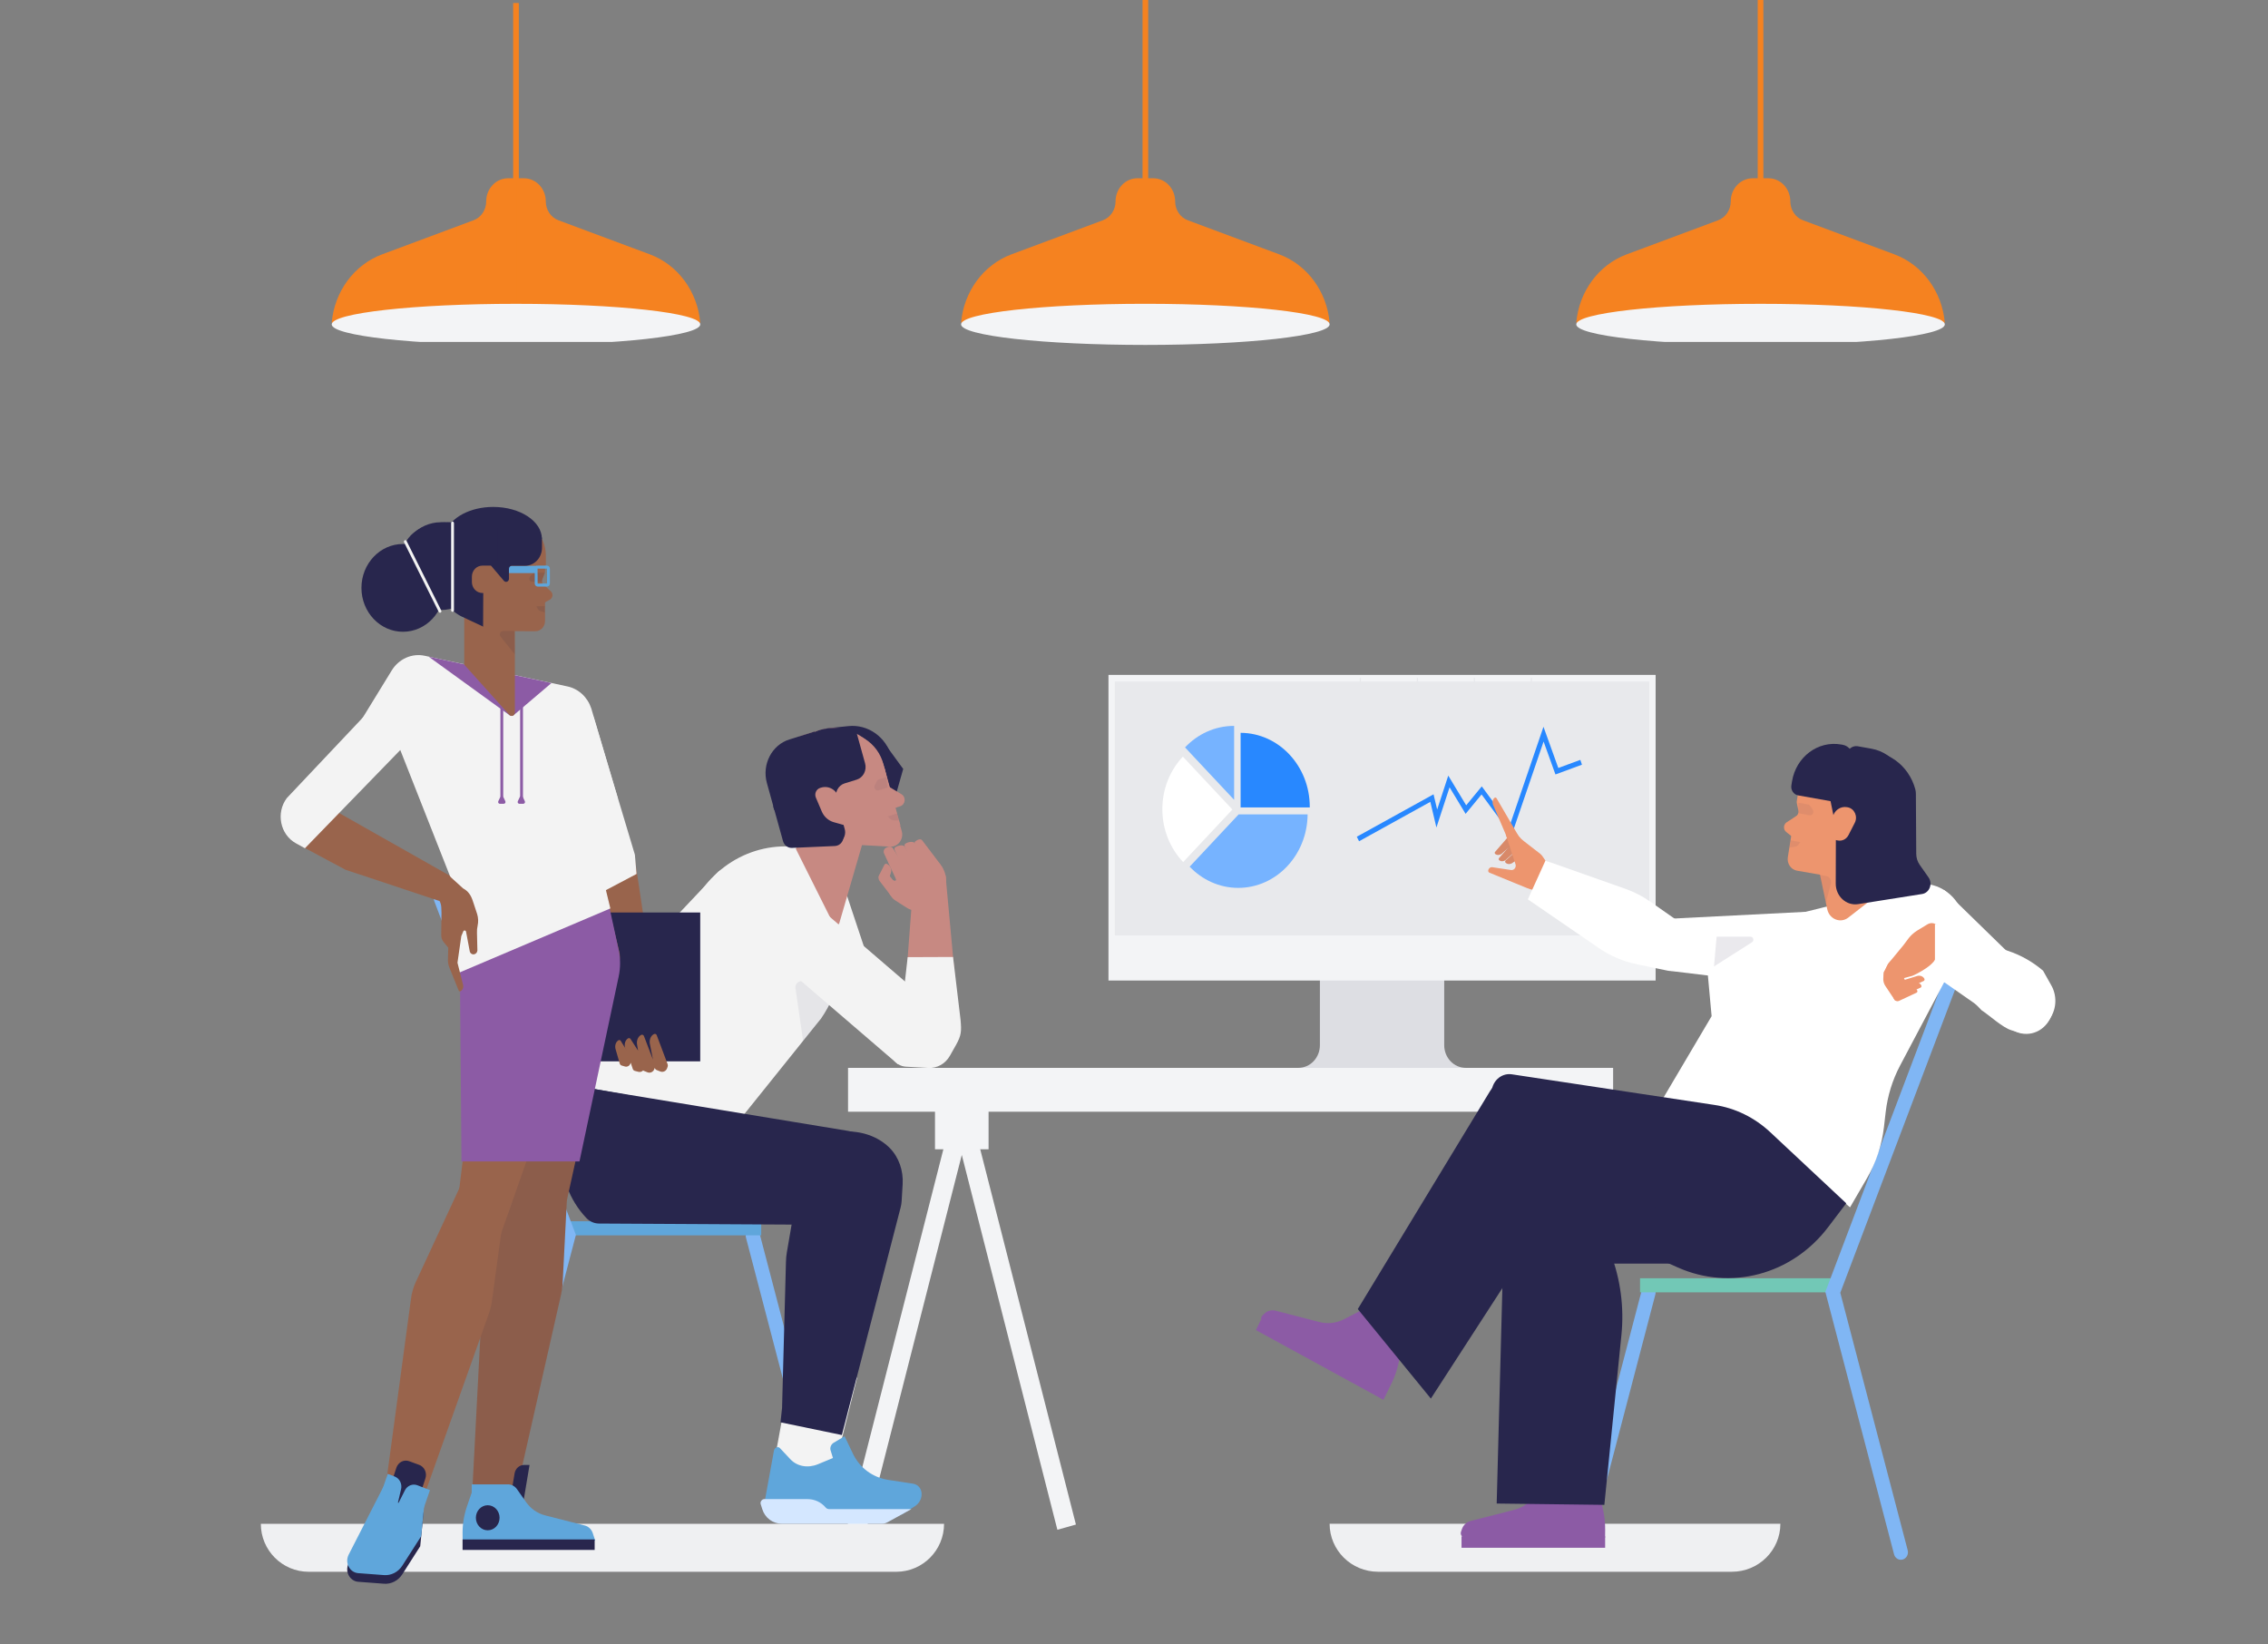 <svg width="320" height="232" viewBox="0 0 320 232" fill="none" xmlns="http://www.w3.org/2000/svg">
<rect x="0" y="0" width="320" height="232" fill="#808080" stroke="none"/>
<g clip-path="url(#clip0_2584_18058)">
<g clip-path="url(#clip1_2584_18058)">
<path d="M203.769 147.454C203.769 147.874 203.848 148.29 204 148.679C204.153 149.067 204.377 149.42 204.659 149.717C204.942 150.014 205.277 150.25 205.645 150.411C206.014 150.571 206.41 150.654 206.809 150.654H206.929H182.562H183.189C183.589 150.654 183.984 150.571 184.353 150.411C184.722 150.25 185.057 150.014 185.339 149.717C185.621 149.42 185.845 149.067 185.998 148.679C186.151 148.29 186.229 147.874 186.229 147.454V116.855H203.769V147.454Z" fill="#DDDEE3"/>
<path d="M156.398 95.217H233.598V138.33H156.398V95.217Z" fill="#F3F4F6"/>
<path d="M157.293 96.158H232.703V131.968H157.293V96.158Z" fill="#E8E9EC"/>
</g>
<g clip-path="url(#clip2_2584_18058)">
<path d="M119.654 150.652H260.801V156.839H119.654V150.652Z" fill="#F3F4F6"/>
<path d="M257.798 215.821L244.311 162.941L230.824 215.821L228.208 215.083L244.311 151.943L260.414 215.083L257.798 215.821ZM131.922 155.071H139.483V162.141H131.922V155.071Z" fill="#F3F4F6"/>
<path d="M149.189 215.821L135.703 162.941L122.216 215.821L119.6 215.083L135.703 151.943L151.806 215.083L149.189 215.821Z" fill="#F3F4F6"/>
</g>
<g clip-path="url(#clip3_2584_18058)">
<path d="M133.201 214.977C133.201 218.716 130.179 221.747 126.451 221.747H43.551C39.823 221.747 36.801 218.716 36.801 214.977H133.201Z" fill="#EFF0F2"/>
</g>
<g clip-path="url(#clip4_2584_18058)">
<path d="M115.804 212.013C115.585 212.012 115.372 211.936 115.199 211.796C115.025 211.656 114.899 211.459 114.84 211.237L105.24 174.565C105.178 174.298 105.216 174.015 105.347 173.777C105.479 173.538 105.693 173.364 105.944 173.29C106.196 173.217 106.464 173.25 106.693 173.383C106.921 173.515 107.092 173.737 107.168 174.001L116.768 210.672C116.809 210.829 116.816 210.994 116.787 211.155C116.757 211.315 116.694 211.466 116.6 211.596C116.507 211.725 116.386 211.831 116.248 211.903C116.11 211.975 115.958 212.013 115.804 212.013Z" fill="#80B6F4"/>
<path d="M80.203 172.299H107.403V174.283H80.203V172.299Z" fill="#5FA6DB"/>
<path d="M70.603 212.011C70.449 212.011 70.297 211.974 70.159 211.901C70.021 211.829 69.9 211.724 69.807 211.594C69.713 211.464 69.65 211.313 69.621 211.153C69.591 210.993 69.598 210.828 69.639 210.67L79.148 174.343L61.274 127.133C61.223 127.004 61.197 126.865 61.197 126.725C61.197 126.585 61.224 126.446 61.275 126.317C61.326 126.187 61.401 126.07 61.496 125.972C61.59 125.873 61.702 125.796 61.825 125.744C61.949 125.692 62.08 125.666 62.213 125.668C62.345 125.67 62.476 125.7 62.597 125.756C62.719 125.812 62.829 125.894 62.92 125.995C63.012 126.096 63.083 126.216 63.131 126.347L81.256 174.22L71.566 211.235C71.508 211.458 71.382 211.655 71.208 211.795C71.034 211.935 70.822 212.011 70.603 212.011Z" fill="#80B6F4"/>
</g>
<g clip-path="url(#clip5_2584_18058)">
<path d="M120.938 194.357L117.615 207.663L109.153 206.736L111.222 195.417L120.938 194.357ZM101.804 161.182L81.752 154.868L85.319 144.312C86.769 140.019 89.067 136.1 92.059 132.815L101.311 123.024C101.887 122.392 104.409 122.223 105.195 122.505L108.64 123.796L110.467 124.452C117.435 127.801 121.258 135.951 115.838 143.7L101.804 161.182Z" fill="#F3F3F3"/>
<path d="M124.01 139.879L118.956 124.716L117.377 121.045C111.266 117.835 103.869 119.453 99.47 124.965L94.119 131.671L115.623 141.342L124.01 139.879Z" fill="#F3F3F3"/>
<path d="M115.141 109.984L123.52 112.701L118.428 130.213C118.304 130.639 117.755 130.692 117.559 130.299L112.296 119.769L115.141 109.984Z" fill="#C78982"/>
<path d="M83.038 153.512L119.665 159.548C122.292 159.981 123.93 162.792 123.113 165.463C122.061 168.905 120.834 172.823 120.709 172.816L84.509 172.617C83.838 172.613 83.195 172.33 82.721 171.828C77.9 166.728 78.044 158.423 83.038 153.512Z" fill="#28264D"/>
<path d="M116.665 159.844L118.963 159.652C121.433 159.478 123.896 160.309 125.527 161.951C126.836 163.268 127.472 165.167 127.358 167.072L127.215 169.459C127.197 169.75 127.152 170.038 127.079 170.32C125.002 178.353 118.78 202.455 118.78 202.455L110.124 200.663L110.343 198.643L110.893 178.051C110.899 177.596 110.941 177.142 111.018 176.693L111.997 170.972L116.665 159.844Z" fill="#28264D"/>
<path opacity="0.07" d="M117.531 141.433L113.639 138.652C113.054 138.086 112.121 138.612 112.241 139.44L113.326 146.934L117.531 141.433Z" fill="#28264D"/>
<path d="M115.513 109.968L125.809 106.781C125.431 105.422 124.617 104.245 123.506 103.452C122.395 102.659 121.056 102.3 119.721 102.437L116.954 102.721C115.211 102.9 114.053 104.71 114.545 106.484L115.513 109.968Z" fill="#28264D"/>
<path d="M119.535 106.009L120.218 108.468L122.293 107.826L124.577 116.052L125.355 115.811L127.436 108.484L124.426 104.355L119.535 106.009Z" fill="#28264D"/>
<path d="M124.575 107.893L127.241 117.295C127.524 118.417 126.689 119.504 125.592 119.444L115.41 118.886L124.575 107.893Z" fill="#C78982"/>
<path d="M125.288 114.326L127.033 113.737C127.76 113.492 127.863 112.45 127.198 112.052L124.293 110.313L125.288 114.326ZM117.725 103.64L117.521 103.698C117.106 103.814 116.751 104.1 116.536 104.493C116.32 104.886 116.261 105.353 116.371 105.791L117.818 111.534L125.07 109.497L124.665 107.888C123.859 104.692 120.752 102.79 117.725 103.64Z" fill="#C78982"/>
<path d="M121.8 115.78L126.346 114.502L124.808 108.4L120.262 109.678L121.8 115.78Z" fill="#C78982"/>
<path d="M115.481 103.054L113.344 103.715C111.01 104.438 109.672 107.022 110.356 109.488L113.454 120.649L127.043 116.442L124.823 108.447C123.654 104.233 119.471 101.818 115.481 103.054Z" fill="#C78982"/>
<path opacity="0.07" d="M125.046 109.633L124.012 109.953C123.892 109.99 123.79 110.076 123.731 110.192L123.426 110.78C123.225 111.17 123.57 111.623 123.973 111.497L125.225 111.11" fill="#28264D"/>
<path d="M120.654 102.633L122.058 107.692C122.189 108.164 122.137 108.672 121.914 109.104C121.69 109.536 121.313 109.856 120.866 109.995L119.166 110.521C118.952 110.587 118.752 110.697 118.579 110.845C118.405 110.993 118.26 111.175 118.153 111.382C118.046 111.588 117.979 111.815 117.955 112.049C117.931 112.283 117.951 112.52 118.014 112.746L119.185 116.965C119.27 117.271 119.267 117.597 119.176 117.902C119.086 118.207 118.912 118.476 118.676 118.677C118.441 118.877 118.154 118.999 117.853 119.027C117.552 119.056 117.249 118.989 116.984 118.836L109.561 114.551C109.364 114.437 109.217 114.245 109.154 114.017C109.091 113.789 109.116 113.543 109.224 113.335L112.062 106.347C112.482 105.313 113.172 104.427 114.051 103.792C114.931 103.158 115.963 102.8 117.027 102.762L120.654 102.633Z" fill="#28264D"/>
<path d="M114.955 103.201L111.388 104.319C108.9 105.089 107.474 107.843 108.204 110.47L110.479 118.667C110.558 118.952 110.725 119.201 110.954 119.374C111.183 119.547 111.46 119.635 111.741 119.622L117.81 119.355C118.001 119.347 118.188 119.292 118.356 119.196C118.525 119.1 118.67 118.965 118.781 118.801C118.893 118.636 118.968 118.448 119 118.248C119.032 118.049 119.021 117.845 118.967 117.651L114.955 103.201Z" fill="#28264D"/>
<path d="M115.713 111.163L115.853 111.119C116.367 110.96 116.92 111.023 117.39 111.295C117.86 111.566 118.209 112.024 118.36 112.566L119.455 116.512L117.625 115.991C117.256 115.886 116.914 115.696 116.623 115.434C116.332 115.172 116.1 114.845 115.943 114.476L115.116 112.532C115.06 112.402 115.032 112.261 115.033 112.118C115.033 111.975 115.063 111.834 115.119 111.704C115.176 111.574 115.258 111.459 115.36 111.366C115.463 111.272 115.583 111.203 115.713 111.163Z" fill="#C78982"/>
<path d="M126.904 150.071C126.873 150.111 126.827 150.137 126.778 150.143C126.728 150.148 126.678 150.133 126.64 150.099L111.024 136.681C108.801 134.771 108.465 131.32 110.274 128.973L110.766 128.333C111.308 127.63 112.092 127.183 112.946 127.09C113.8 126.998 114.654 127.267 115.32 127.839L132.596 142.683L126.904 150.071Z" fill="#F3F3F3"/>
<path d="M89.26 154.614L82.277 153.344L80.406 157.337L89.26 154.614Z" fill="#28264D"/>
<path opacity="0.07" d="M125.276 115.172L125.544 115.477C125.691 115.644 125.896 115.74 126.112 115.742L126.854 115.75L126.588 114.76L125.276 115.172Z" fill="#28264D"/>
<path d="M133.413 123.511L134.816 138.741L132.827 138.482L127.863 137.789L128.769 125.794C128.769 125.794 133.407 123.24 133.413 123.511ZM124.93 119.662C125.305 119.4 125.751 119.344 125.982 119.672L128.185 123.165L126.866 124.997L124.759 120.46C124.684 120.329 124.661 120.173 124.693 120.025C124.725 119.876 124.81 119.746 124.93 119.662Z" fill="#C78982"/>
<path d="M126.305 119.543C126.68 119.282 127.419 119.116 127.65 119.444L129.779 122.897L128.46 124.729L126.237 119.95C126.186 119.847 126.186 119.609 126.3 119.546L126.305 119.543Z" fill="#C78982"/>
<path d="M127.729 119.036C128.103 118.774 128.859 118.641 129.09 118.969L131.203 122.39L129.884 124.222L127.661 119.443C127.609 119.34 127.61 119.102 127.724 119.039C127.726 119.038 127.727 119.037 127.729 119.036Z" fill="#C78982"/>
<path d="M129.123 118.722C129.448 118.463 129.885 118.253 130.128 118.57L132.732 122.008L131.57 123.758L129.094 119.12C129.037 119.02 129.017 118.788 129.118 118.725C129.12 118.725 129.121 118.724 129.123 118.722Z" fill="#C78982"/>
<path d="M130.483 121.581L127.436 123.16C127.272 123.245 127.128 123.367 127.015 123.518C126.902 123.669 126.822 123.844 126.781 124.032C126.739 124.219 126.739 124.414 126.778 124.602C126.817 124.79 126.895 124.966 127.007 125.118L129.241 128.157C129.313 128.254 129.414 128.323 129.528 128.351C129.641 128.379 129.761 128.365 129.866 128.311L131.637 127.404C133.267 126.569 133.954 124.478 133.164 122.756L133.058 122.524C132.834 122.039 132.437 121.668 131.955 121.492C131.472 121.315 130.943 121.347 130.483 121.581Z" fill="#C78982"/>
<path d="M127.975 120.598C129.37 119.884 131.101 120.611 131.84 122.222C132.579 123.833 132.048 125.717 130.653 126.432C129.258 127.146 127.528 126.419 126.788 124.808C126.049 123.197 126.58 121.313 127.975 120.598Z" fill="#C78982"/>
<path d="M124.877 125.089C125.086 125.331 125.26 125.603 125.396 125.898C125.62 126.376 125.961 126.782 126.384 127.073L127.576 127.84C128.254 128.275 128.762 128.606 129.847 128.352L131.771 128.484L133.223 126.191C133.273 126.112 133.307 126.022 133.321 125.927C133.335 125.833 133.329 125.737 133.304 125.645C133.279 125.553 133.236 125.468 133.176 125.396C133.117 125.324 133.044 125.266 132.962 125.227L132.669 125.087C132.212 125.107 131.757 125.016 131.339 124.822C130.92 124.628 130.549 124.335 130.255 123.966L130.241 123.945L130.224 123.924L125.274 121.568L126.26 123.315L126.442 124C126.452 124.043 126.45 124.087 126.435 124.128C126.421 124.168 126.395 124.203 126.361 124.228C126.302 124.268 126.225 124.272 126.163 124.243C126.148 124.235 125.913 124.124 125.898 124.114C125.589 123.567 124.293 124.395 124.877 125.089Z" fill="#C78982"/>
<path d="M134.468 135.01L135.522 143.823C135.674 145.467 135.663 146.05 134.861 147.468L134.017 148.962C133.708 149.507 133.265 149.953 132.735 150.252C132.205 150.551 131.608 150.692 131.008 150.66L127.828 150.49C126.306 150.408 125.246 148.861 125.649 147.31L127.468 140.307L128.068 135.036L134.468 135.01Z" fill="#F3F3F3"/>
<path d="M125.141 124.707L125.686 123.188C125.768 122.959 125.769 122.706 125.687 122.477C125.606 122.248 125.448 122.058 125.244 121.942L125.15 121.889C125.087 121.853 125.012 121.846 124.943 121.868C124.874 121.89 124.816 121.94 124.782 122.007L124.041 123.47C123.977 123.597 123.963 123.746 124.002 123.883C124.042 124.021 124.132 124.137 124.252 124.204L125.141 124.707Z" fill="#C78982"/>
<path d="M124.115 124.3L125.954 126.698C126.029 126.796 126.122 126.876 126.228 126.934C126.335 126.992 126.451 127.026 126.57 127.033C126.689 127.041 126.808 127.023 126.92 126.979C127.033 126.936 127.135 126.868 127.221 126.781L127.658 126.337L124.867 122.727L124.214 123.29C123.923 123.54 123.879 123.992 124.115 124.3Z" fill="#C78982"/>
<path d="M127.23 213.664L129.078 212.501C129.588 212.181 129.942 211.633 130.021 211.044C130.136 210.18 129.631 209.446 128.837 209.324L125.332 208.784C123.117 208.443 121.29 207.083 120.325 205.055L119.169 202.627L117.631 203.54C117.261 203.76 117.07 204.216 117.187 204.599L117.524 205.696L115.416 206.57C113.988 207.162 112.473 206.89 111.514 205.868L110.034 204.291C109.775 204.014 109.28 204.221 109.204 204.638L107.91 211.735L108.092 213.405L127.23 213.664Z" fill="#5FA6DB"/>
<path d="M107.328 212.201L107.548 212.903C107.944 214.167 109.04 214.973 110.363 214.973H124.426C124.705 214.97 124.979 214.897 125.226 214.759L128.586 212.909H117.007C116.802 212.909 116.616 212.825 116.489 212.674C115.852 211.915 114.92 211.49 113.89 211.49H107.85C107.504 211.49 107.225 211.87 107.328 212.201Z" fill="#D4E7FF"/>
</g>
<g clip-path="url(#clip6_2584_18058)">
<path d="M223.003 220.054C223.222 220.053 223.434 219.977 223.608 219.837C223.782 219.697 223.908 219.5 223.966 219.278L233.566 182.606C233.629 182.339 233.591 182.056 233.459 181.818C233.328 181.579 233.113 181.405 232.862 181.331C232.611 181.258 232.342 181.291 232.114 181.424C231.885 181.556 231.715 181.778 231.639 182.042L222.039 218.713C221.997 218.87 221.991 219.035 222.02 219.196C222.049 219.356 222.113 219.507 222.206 219.637C222.3 219.766 222.42 219.872 222.558 219.944C222.697 220.016 222.849 220.054 223.003 220.054Z" fill="#80B6F4"/>
<path d="M258.6 180.34H231.4V182.324H258.6V180.34Z" fill="#72C8B6"/>
<path d="M268.199 220.054C268.354 220.054 268.506 220.017 268.644 219.944C268.782 219.872 268.903 219.767 268.996 219.637C269.089 219.507 269.153 219.356 269.182 219.196C269.211 219.036 269.205 218.871 269.164 218.713L259.654 182.386L277.528 135.176C277.579 135.047 277.606 134.908 277.605 134.768C277.605 134.628 277.579 134.489 277.528 134.36C277.476 134.23 277.401 134.113 277.307 134.015C277.212 133.916 277.1 133.839 276.977 133.787C276.854 133.735 276.723 133.709 276.59 133.711C276.458 133.713 276.327 133.743 276.205 133.799C276.084 133.855 275.974 133.937 275.883 134.038C275.791 134.139 275.719 134.259 275.672 134.39L257.546 182.263L267.237 219.278C267.295 219.501 267.421 219.698 267.595 219.838C267.768 219.978 267.981 220.054 268.199 220.054Z" fill="#80B6F4"/>
</g>
<g clip-path="url(#clip7_2584_18058)">
<path d="M251.2 214.973C251.2 218.712 248.134 221.744 244.352 221.744H194.447C190.666 221.744 187.6 218.712 187.6 214.973H251.2Z" fill="#EFF0F2"/>
</g>
<g clip-path="url(#clip8_2584_18058)">
<path d="M90.701 144.991L87.135 144.846L83.381 123.15L89.555 121.068L90.787 129.23L90.701 144.991Z" fill="#99644C"/>
<path d="M83.751 101.15L89.578 120.58L89.815 123.297L84.61 126.046L76.607 101.209L83.751 101.15Z" fill="#F3F3F3"/>
<path d="M78.061 128.738H98.799V149.736H78.061V128.738Z" fill="#28264D"/>
<path d="M85.22 125.357L87.372 134.255C87.485 134.727 87.489 135.22 87.383 135.694L79.945 169.502C79.945 169.502 72.577 170.163 72.588 169.946L72.143 169.967L73.83 145.548L74.594 125.815L85.22 125.357Z" fill="#99644C"/>
<path d="M80.195 165.062L79.378 181.134C79.354 181.604 79.289 182.07 79.185 182.527L72.654 211.347C72.654 211.347 66.374 211.329 66.589 211.341L68.158 181.175C68.204 180.301 68.391 179.432 68.713 178.609L73.162 167.209L80.195 165.062Z" fill="#99644C"/>
<path opacity="0.1" d="M68.159 181.178C68.204 180.304 68.391 179.436 68.713 178.612L72.186 169.715L73.832 145.546L74.597 125.813L85.222 125.355L87.375 134.253C87.487 134.725 87.491 135.219 87.385 135.692L79.977 169.364L79.378 181.137C79.354 181.606 79.29 182.072 79.186 182.529L72.655 211.349C72.655 211.349 66.78 211.333 66.59 211.343L68.159 181.178Z" fill="#1D2445"/>
<path d="M62.951 127.43L63.911 123.797L45.519 113.385L41.756 118.962L48.73 122.698L62.951 127.43Z" fill="#99644C"/>
<path d="M85.522 126.841H64.768L54.943 101.922H76.105L85.522 126.841Z" fill="#F3F3F3"/>
<path d="M87.188 112.702L50.1 103.013L55.27 94.586C55.76 93.786 56.468 93.161 57.299 92.792C58.13 92.423 59.048 92.327 59.931 92.517L80.076 96.844C80.839 97.008 81.548 97.379 82.135 97.92C82.721 98.461 83.164 99.154 83.421 99.931L87.188 112.702Z" fill="#F3F3F3"/>
<path d="M54.22 98.029L40.469 112.593C38.905 114.673 39.522 117.745 41.751 118.972L43.023 119.673L60.45 101.723L54.22 98.029Z" fill="#F3F3F3"/>
<path d="M65.409 166.346L58.665 180.871C58.331 181.59 58.106 182.36 57.999 183.153L54.17 211.512C54.17 211.512 59.467 212.726 59.262 212.654L68.979 185.31C69.183 184.738 69.326 184.145 69.409 183.54L71.11 171.023L65.409 166.346Z" fill="#99644C"/>
<path d="M79.999 129.951L82.811 139.558L70.14 175.608C70.14 175.608 64.299 172.012 64.299 171.796L69.397 130.409L79.999 129.951Z" fill="#99644C"/>
<path d="M73.895 211.584H71.984L72.607 207.864C72.662 207.53 72.828 207.228 73.073 207.011C73.318 206.793 73.629 206.674 73.949 206.674H74.716L73.895 211.584Z" fill="#28264D"/>
<path d="M66.672 210.547H73.2V213.057H66.672V210.547Z" fill="#99644C"/>
<path d="M74.382 217.339H65.275L65.266 216.369C65.254 215.043 65.469 213.726 65.9 212.481L66.736 210.061L74.382 213.029L74.382 217.339Z" fill="#5FA6DB"/>
<path d="M66.559 209.414V213.114C66.766 213.114 72.221 216.267 72.368 216.422L73.236 217.34H83.976L83.63 216.288C83.543 216.026 83.397 215.791 83.202 215.605C83.008 215.418 82.772 215.287 82.517 215.221L76.892 213.784C75.825 213.511 74.883 212.852 74.228 211.922L72.935 210.083C72.789 209.876 72.599 209.707 72.381 209.591C72.162 209.475 71.921 209.415 71.677 209.414L66.559 209.414Z" fill="#5FA6DB"/>
<path d="M65.266 217.184H83.903V218.664H65.266V217.184Z" fill="#28264D"/>
<path d="M68.815 215.895C69.738 215.895 70.487 215.103 70.487 214.127C70.487 213.151 69.738 212.359 68.815 212.359C67.891 212.359 67.143 213.151 67.143 214.127C67.143 215.103 67.891 215.895 68.815 215.895Z" fill="#28264D"/>
<path d="M65.111 128.17H86.022L87.288 134.021C87.553 135.248 87.556 136.523 87.295 137.752L81.761 163.855H65.111L64.883 135.885L65.111 128.17Z" fill="#8C5BA5"/>
<path d="M79.123 102.521L83.859 106.143C84.349 106.518 84.719 107.04 84.923 107.641C85.126 108.242 85.153 108.894 85 109.512L83.472 115.658C83.342 116.18 83.341 116.727 83.468 117.25L86.118 128.162L64.468 137.354L64.517 125.548L62.357 100.781L79.123 102.521Z" fill="#F3F3F3"/>
<path d="M56.763 222.103C56.48 222.545 56.092 222.901 55.637 223.134C55.183 223.368 54.679 223.47 54.175 223.432L50.491 223.155C49.306 223.023 48.626 221.661 49.194 220.552L54.115 210.936L59.766 213.349L59.291 218.143L56.763 222.103Z" fill="#28264D"/>
<path d="M56.763 220.884C56.48 221.327 56.092 221.682 55.637 221.916C55.183 222.149 54.679 222.252 54.175 222.214L50.491 221.936C49.306 221.804 48.626 220.442 49.194 219.333L54.115 209.717L59.9 211.932L59.425 216.726L56.763 220.884Z" fill="#5FA6DB"/>
<path d="M54.504 211.4L58.6 212.904L60.023 208.575C60.084 208.389 60.11 208.192 60.099 207.995C60.088 207.798 60.041 207.606 59.959 207.428C59.878 207.251 59.765 207.092 59.625 206.961C59.486 206.83 59.324 206.73 59.148 206.665L57.733 206.146C57.557 206.081 57.371 206.054 57.185 206.065C56.998 206.077 56.816 206.127 56.648 206.213C56.481 206.299 56.331 206.419 56.207 206.566C56.083 206.713 55.987 206.885 55.926 207.071L54.504 211.4Z" fill="#28264D"/>
<path d="M55.796 213.468L53.152 212.45L54.71 207.93L55.685 208.305C56.019 208.434 56.296 208.689 56.463 209.02C56.63 209.352 56.675 209.737 56.589 210.102L55.796 213.468Z" fill="#5FA6DB"/>
<path d="M59.107 214.744L55.553 213.375L57.129 210.254C57.293 209.931 57.561 209.681 57.884 209.55C58.208 209.419 58.566 209.416 58.891 209.541L60.664 210.224L59.107 214.744Z" fill="#5FA6DB"/>
<path d="M58.074 123.447L61.327 126.267C61.606 126.47 61.837 126.739 62 127.053C62.163 127.367 62.254 127.717 62.266 128.075L62.291 128.794L62.255 131.924C62.249 132.287 62.371 132.64 62.599 132.912L63.246 133.697L63.2 135.371C63.187 135.753 63.255 136.133 63.398 136.484L64.717 139.745C64.726 139.768 64.74 139.79 64.757 139.807C64.774 139.825 64.794 139.839 64.817 139.849C64.839 139.859 64.863 139.863 64.887 139.863C64.911 139.863 64.934 139.858 64.957 139.848L64.96 139.846L64.969 139.842C65.117 139.762 65.234 139.632 65.301 139.472C65.369 139.312 65.383 139.132 65.34 138.963L64.546 135.822L65.086 132.071L65.367 131.397C65.384 131.356 65.414 131.321 65.451 131.299C65.488 131.276 65.531 131.266 65.574 131.271C65.618 131.276 65.66 131.296 65.693 131.327C65.726 131.359 65.749 131.4 65.758 131.447C65.876 132.02 66.216 133.864 66.271 134.173C66.283 134.248 66.309 134.32 66.348 134.384C66.387 134.447 66.438 134.502 66.498 134.545C66.557 134.587 66.624 134.617 66.695 134.631C66.766 134.646 66.838 134.645 66.909 134.629C67.029 134.605 67.138 134.539 67.219 134.442C67.3 134.345 67.348 134.223 67.357 134.094C67.357 134.094 67.332 132.576 67.299 131.612C67.283 131.273 67.313 130.932 67.388 130.602C67.507 130.064 67.487 129.501 67.329 128.974L66.853 127.528C66.581 126.706 66.35 125.872 65.323 125.32L63.411 123.582L58.074 123.447Z" fill="#99644C"/>
<path d="M71.882 100.896L60.488 92.648L77.806 96.364L72.504 100.87C72.417 100.945 72.309 100.987 72.197 100.992C72.085 100.996 71.975 100.963 71.882 100.896Z" fill="#8C5BA5"/>
<path d="M70.602 99.85H71.001V112.445H70.602V99.85ZM73.388 99.568H73.788V112.796H73.388V99.568Z" fill="#8C5BA5"/>
<path d="M70.52 113.397H71.087C71.263 113.397 71.377 113.201 71.299 113.035L71.015 112.435C70.995 112.394 70.965 112.359 70.928 112.334C70.89 112.31 70.847 112.297 70.803 112.297C70.76 112.297 70.716 112.31 70.679 112.334C70.642 112.359 70.612 112.394 70.592 112.435L70.308 113.035C70.29 113.073 70.282 113.116 70.283 113.158C70.285 113.201 70.297 113.242 70.319 113.278C70.34 113.315 70.369 113.345 70.404 113.365C70.44 113.386 70.479 113.397 70.52 113.397ZM73.272 113.397H73.84C74.016 113.397 74.129 113.201 74.051 113.035L73.767 112.435C73.748 112.394 73.718 112.359 73.68 112.334C73.643 112.31 73.6 112.297 73.556 112.297C73.512 112.297 73.469 112.31 73.432 112.334C73.394 112.359 73.364 112.394 73.345 112.435L73.061 113.035C73.043 113.073 73.034 113.116 73.036 113.158C73.038 113.201 73.05 113.242 73.071 113.278C73.093 113.314 73.122 113.344 73.157 113.365C73.192 113.386 73.232 113.397 73.272 113.397Z" fill="#8C5BA5"/>
<path d="M62.221 86.06C65.456 86.06 68.078 83.288 68.078 79.868C68.078 76.448 65.456 73.676 62.221 73.676C58.986 73.676 56.363 76.448 56.363 79.868C56.363 83.288 58.986 86.06 62.221 86.06Z" fill="#28264D"/>
<path d="M72.645 100.533V86.508H65.5V93.768L71.87 100.86C72.15 101.171 72.645 100.962 72.645 100.533ZM71.501 77.754H75.454V83.067H71.501V77.754Z" fill="#99644C"/>
<path d="M66.844 73.934H71.77V84.56H66.844V73.934Z" fill="#28264D"/>
<path d="M65.204 87.011L68.231 88.433V74.883C68.231 74.501 68.088 74.135 67.832 73.865C67.577 73.595 67.231 73.443 66.869 73.443H66.257C63.338 73.443 61.104 76.191 61.544 79.242L62.03 82.615C62.167 83.57 62.53 84.474 63.085 85.242C63.64 86.01 64.368 86.618 65.204 87.011Z" fill="#28264D"/>
<path d="M76.898 78.092V80.626C76.898 80.719 76.881 80.81 76.849 80.895L76.531 81.73C76.479 81.867 76.468 82.018 76.5 82.162C76.531 82.306 76.604 82.436 76.708 82.534L76.898 82.716V87.617C76.899 87.807 76.863 87.995 76.794 88.17C76.726 88.345 76.625 88.504 76.498 88.638C76.371 88.771 76.22 88.877 76.054 88.949C75.888 89.021 75.71 89.058 75.531 89.057L68.158 89.02L68.193 82.346L76.898 78.092Z" fill="#99644C"/>
<path d="M75.701 85.634L77.584 84.6C77.682 84.546 77.767 84.468 77.83 84.372C77.893 84.275 77.933 84.164 77.946 84.048C77.96 83.931 77.946 83.813 77.906 83.704C77.867 83.594 77.802 83.497 77.719 83.42L75.701 81.555V85.634Z" fill="#99644C"/>
<path opacity="0.1" d="M76.483 82.075H75.081C74.717 82.075 74.535 81.609 74.792 81.337L75.18 80.927C75.257 80.846 75.361 80.801 75.469 80.801H76.87L76.477 81.794L76.483 82.075ZM75.683 85.528L75.838 85.849C75.923 86.025 76.073 86.156 76.252 86.212L76.868 86.403V85.511L75.683 85.528Z" fill="#1D2445"/>
<path d="M69.609 80.855H75.648L75.784 79.799H69.609V80.855Z" fill="#5FA6DB"/>
<path d="M68.048 83.658H71.718V79.799H68.048C67.855 79.799 67.664 79.84 67.486 79.918C67.308 79.996 67.146 80.11 67.01 80.254C66.874 80.398 66.766 80.569 66.692 80.757C66.618 80.946 66.58 81.147 66.58 81.351V82.106C66.58 82.31 66.618 82.512 66.692 82.7C66.766 82.888 66.874 83.059 67.01 83.203C67.146 83.347 67.308 83.462 67.486 83.54C67.664 83.618 67.855 83.658 68.048 83.658ZM72.252 73.357H72.074C71.713 73.357 71.367 73.509 71.111 73.779C70.856 74.049 70.712 74.415 70.712 74.797V79.798H77.019V78.397C77.019 75.614 74.885 73.357 72.252 73.357Z" fill="#99644C"/>
<path d="M75.856 80.219L75.847 80.229L75.856 82.329L77.185 82.32L77.176 80.219H75.856ZM75.856 79.797H77.176C77.402 79.797 77.585 79.99 77.585 80.229V82.32C77.585 82.559 77.402 82.752 77.176 82.752H75.856C75.747 82.752 75.644 82.706 75.567 82.625C75.49 82.544 75.447 82.435 75.447 82.32V80.229C75.447 80.172 75.458 80.116 75.478 80.063C75.499 80.011 75.529 79.963 75.567 79.923C75.605 79.883 75.65 79.851 75.699 79.83C75.749 79.808 75.802 79.797 75.856 79.797Z" fill="#5FA6DB"/>
<path d="M69.423 77.761C69.423 75.497 66.634 73.662 63.192 73.662C60.257 73.662 57.795 74.998 57.135 76.795C56.964 77.261 57.303 77.761 57.776 77.761H69.423Z" fill="#28264D"/>
<path d="M76.459 76.033C76.459 73.539 73.385 71.518 69.594 71.518C66.359 71.518 63.648 72.989 62.92 74.969C62.732 75.482 63.106 76.033 63.626 76.033H76.459Z" fill="#28264D"/>
<path opacity="0.1" d="M72.588 89.023L70.968 89.03C70.586 89.032 70.38 89.505 70.627 89.812L72.633 92.308" fill="#1D2445"/>
<path d="M56.856 89.13C60.091 89.13 62.713 86.358 62.713 82.938C62.713 79.518 60.091 76.746 56.856 76.746C53.621 76.746 50.998 79.518 50.998 82.938C50.998 86.358 53.621 89.13 56.856 89.13Z" fill="#28264D"/>
<path d="M63.852 86.317C63.905 86.317 63.955 86.295 63.993 86.255C64.03 86.216 64.051 86.162 64.051 86.106V73.797C64.051 73.741 64.03 73.687 63.993 73.648C63.955 73.608 63.905 73.586 63.852 73.586C63.799 73.586 63.748 73.608 63.71 73.648C63.673 73.687 63.652 73.741 63.652 73.797V86.106C63.652 86.162 63.673 86.216 63.71 86.255C63.748 86.295 63.799 86.317 63.852 86.317ZM62.086 86.446C62.12 86.446 62.154 86.437 62.184 86.419C62.214 86.401 62.239 86.375 62.257 86.344C62.274 86.313 62.284 86.277 62.285 86.241C62.286 86.205 62.278 86.169 62.262 86.136L57.365 76.315C57.34 76.266 57.298 76.228 57.247 76.212C57.197 76.195 57.142 76.201 57.095 76.227C57.048 76.253 57.013 76.298 56.997 76.351C56.981 76.405 56.987 76.463 57.011 76.512L61.908 86.333C61.944 86.405 62.014 86.446 62.086 86.446Z" fill="#F3F3F3"/>
<path d="M74.849 74.439H70.22V79.16C69.573 79.215 68.954 79.256 68.863 79.224C68.724 79.175 70.186 80.886 71.102 81.948C71.353 82.239 71.811 82.05 71.811 81.655V80.251C71.811 80.012 71.994 79.819 72.22 79.819H74.073C74.709 79.819 75.319 79.552 75.769 79.077C76.218 78.601 76.471 77.957 76.471 77.284V76.154C76.471 75.7 76.3 75.263 75.996 74.942C75.692 74.62 75.279 74.439 74.849 74.439Z" fill="#28264D"/>
<path d="M94.205 150.157L92.675 146.086C92.665 146.046 92.647 146.009 92.624 145.977C92.6 145.944 92.57 145.917 92.536 145.897C92.502 145.877 92.465 145.864 92.426 145.86C92.388 145.855 92.348 145.858 92.311 145.869C92.308 145.87 92.305 145.87 92.302 145.873C91.872 146.065 91.598 146.604 91.682 147.207L92.126 149.48L90.872 146.204C90.862 146.164 90.844 146.127 90.82 146.095C90.796 146.062 90.766 146.035 90.732 146.015C90.698 145.995 90.661 145.982 90.622 145.977C90.584 145.973 90.545 145.976 90.507 145.987C90.504 145.988 90.501 145.988 90.498 145.99C90.069 146.183 89.794 146.722 89.878 147.324L90.027 148.221L89.002 146.637C88.988 146.601 88.967 146.568 88.941 146.54C88.914 146.512 88.883 146.49 88.848 146.475C88.813 146.46 88.776 146.453 88.739 146.454C88.702 146.455 88.665 146.464 88.631 146.48C88.249 146.708 88.046 147.243 88.186 147.796L88.411 148.178L87.619 146.906C87.608 146.873 87.59 146.842 87.567 146.816C87.544 146.79 87.517 146.768 87.486 146.753C87.456 146.738 87.423 146.73 87.389 146.729C87.355 146.727 87.322 146.733 87.29 146.745C87.287 146.746 87.284 146.746 87.282 146.749C86.924 146.947 86.722 147.433 86.834 147.948L87.443 150.05C87.462 150.115 87.497 150.175 87.543 150.222C87.59 150.27 87.647 150.305 87.709 150.323L88.168 150.46C88.25 150.484 88.336 150.491 88.42 150.481C88.505 150.47 88.587 150.442 88.661 150.398C88.735 150.354 88.801 150.295 88.853 150.224C88.906 150.153 88.945 150.072 88.968 149.985L88.986 149.917L89.277 150.797C89.324 150.939 89.436 151.047 89.575 151.083L90.077 151.213C90.194 151.243 90.316 151.241 90.432 151.207C90.548 151.172 90.654 151.107 90.739 151.017C90.772 151.043 90.808 151.066 90.848 151.081L91.364 151.283C91.456 151.319 91.554 151.335 91.652 151.332C91.75 151.328 91.847 151.303 91.936 151.26C92.025 151.216 92.106 151.155 92.172 151.079C92.239 151.002 92.291 150.913 92.325 150.816L92.381 150.656C92.422 150.797 92.52 150.912 92.652 150.964L93.167 151.165C93.259 151.202 93.357 151.218 93.455 151.214C93.554 151.21 93.65 151.186 93.739 151.142C93.829 151.099 93.909 151.038 93.976 150.961C94.043 150.885 94.094 150.796 94.128 150.698L94.203 150.485C94.241 150.379 94.241 150.263 94.205 150.157Z" fill="#99644C"/>
</g>
<g clip-path="url(#clip9_2584_18058)">
<path d="M248.244 25.148H249.516C250.335 25.148 251.12 25.492 251.699 26.104C252.278 26.715 252.603 27.544 252.603 28.409C252.603 28.994 252.775 29.565 253.095 30.043C253.415 30.52 253.867 30.881 254.39 31.076L267.291 35.885C269.226 36.606 270.925 37.9 272.185 39.611C273.445 41.322 274.214 43.379 274.4 45.538H248.244V25.148Z" fill="#F58220"/>
<path d="M248.556 25.15H247.284C246.466 25.15 245.68 25.494 245.101 26.105C244.522 26.717 244.197 27.547 244.197 28.411C244.197 28.996 244.025 29.567 243.705 30.045C243.385 30.522 242.933 30.883 242.411 31.078L229.509 35.887C227.574 36.609 225.875 37.902 224.615 39.613C223.355 41.324 222.586 43.382 222.4 45.541H248.556V25.15Z" fill="#F58220"/>
<path d="M248.401 48.667C262.76 48.667 274.401 47.368 274.401 45.765C274.401 44.163 262.76 42.863 248.401 42.863C234.041 42.863 222.4 44.163 222.4 45.765C222.4 47.368 234.041 48.667 248.401 48.667Z" fill="#F3F4F6"/>
<path d="M248.002 -11.426H248.799V25.57H248.002V-11.426Z" fill="#F58220"/>
</g>
<g clip-path="url(#clip10_2584_18058)">
<path d="M161.445 25.148H162.717C163.536 25.148 164.321 25.492 164.9 26.104C165.479 26.715 165.805 27.544 165.805 28.409C165.804 28.994 165.976 29.565 166.296 30.043C166.616 30.52 167.069 30.881 167.591 31.076L180.492 35.885C182.427 36.606 184.126 37.9 185.386 39.611C186.647 41.322 187.415 43.379 187.601 45.538H161.445V25.148Z" fill="#F58220"/>
<path d="M161.757 25.146H160.486C159.667 25.146 158.881 25.49 158.302 26.102C157.723 26.713 157.398 27.543 157.398 28.407C157.398 28.992 157.226 29.563 156.906 30.041C156.586 30.518 156.134 30.879 155.612 31.074L142.711 35.883C140.775 36.605 139.076 37.898 137.816 39.609C136.556 41.32 135.787 43.378 135.602 45.537H161.757V25.146Z" fill="#F58220"/>
<path d="M161.602 48.663C175.961 48.663 187.602 47.364 187.602 45.761C187.602 44.159 175.961 42.859 161.602 42.859C147.242 42.859 135.602 44.159 135.602 45.761C135.602 47.364 147.242 48.663 161.602 48.663Z" fill="#F3F4F6"/>
<path d="M161.205 -11.428H162.002V25.568H161.205V-11.428Z" fill="#F58220"/>
</g>
<g clip-path="url(#clip11_2584_18058)">
<path d="M72.648 25.15H73.92C74.739 25.15 75.524 25.494 76.103 26.105C76.682 26.717 77.008 27.547 77.008 28.411C77.008 28.996 77.179 29.567 77.499 30.045C77.819 30.522 78.272 30.883 78.794 31.078L91.695 35.887C93.63 36.608 95.329 37.902 96.59 39.613C97.85 41.324 98.618 43.381 98.804 45.54H72.648V25.15Z" fill="#F58220"/>
<path d="M72.958 25.148H71.687C70.868 25.148 70.082 25.492 69.504 26.104C68.924 26.715 68.599 27.544 68.599 28.409C68.599 28.994 68.427 29.565 68.108 30.043C67.788 30.52 67.335 30.881 66.813 31.076L53.912 35.885C51.976 36.607 50.278 37.9 49.017 39.611C47.757 41.322 46.989 43.38 46.803 45.539H72.958V25.148Z" fill="#F58220"/>
<path d="M72.803 48.667C87.162 48.667 98.803 47.368 98.803 45.765C98.803 44.163 87.162 42.863 72.803 42.863C58.443 42.863 46.803 44.163 46.803 45.765C46.803 47.368 58.443 48.667 72.803 48.667Z" fill="#F3F4F6"/>
<path d="M72.404 -11.424H73.202V25.572H72.404V-11.424Z" fill="#F58220"/>
</g>
<g clip-path="url(#clip12_2584_18058)">
<path d="M167.853 122.271C169.619 124.12 172.038 125.262 174.708 125.262C180.089 125.262 184.456 120.625 184.495 114.889H174.77L167.853 122.271ZM174.127 102.411L174.098 102.41C171.406 102.41 168.969 103.57 167.199 105.445L174.127 112.839L174.127 102.411Z" fill="#76B3FF"/>
<path d="M175.042 103.389V113.816L175.037 113.912H184.799C184.799 113.887 184.801 113.861 184.801 113.835C184.801 108.077 180.434 103.406 175.042 103.389Z" fill="#2888FF"/>
<path d="M173.821 114.142L166.893 106.748C165.106 108.641 164 111.263 164 114.161C164 117.084 165.125 119.724 166.936 121.621L173.875 114.214L173.821 114.142Z" fill="white"/>
</g>
<g clip-path="url(#clip13_2584_18058)">
<path d="M192.023 128.645H191.852V114.395H192.023V128.645ZM192.023 112.231H191.852V110.427H192.023V112.231ZM192.023 108.263H191.852V95.637H192.023V108.263ZM200.067 127.743H199.896V125.578H200.067V127.743ZM200.067 123.775H199.896V121.61H200.067V123.775ZM200.067 116.199H199.896V107.181H200.067V116.199ZM200.067 105.016H199.896V103.212H200.067V105.016ZM200.067 101.048H199.896V95.637H200.067V101.048ZM207.94 95.637H208.111V128.645H207.94V95.637ZM216.155 128.645H215.984V114.395H216.155V128.645ZM216.155 112.231H215.984V110.427H216.155V112.231ZM216.155 108.263H215.984V95.637H216.155V108.263ZM224.2 128.645H224.028V123.234H224.2V128.645ZM224.2 121.069H224.028V119.265H224.2V121.069ZM224.2 117.101H224.028V108.082H224.2V117.101ZM224.2 102.671H224.028V100.507H224.2V102.671ZM224.2 98.703H224.028V96.539H224.2V98.703Z" fill="#E8E9EC"/>
<path d="M214.016 100.778H208.881V100.598H214.016V100.778ZM206.827 100.778H205.116V100.598H206.827V100.778ZM203.062 100.778H194.504V100.598H203.062V100.778ZM190.396 109.075H225.996V109.255H190.396V109.075ZM225.996 117.733H214.016V117.553H225.996V117.733ZM211.962 117.733H210.25V117.553H211.962V117.733ZM208.196 117.733H194.504V117.553H208.196V117.733ZM220.862 126.21H218.808V126.03H220.862V126.21ZM217.096 126.21H215.043V126.03H217.096V126.21ZM209.908 126.21H201.35V126.03H209.908V126.21ZM199.296 126.21H197.585V126.03H199.296V126.21ZM195.531 126.21H190.396V126.03H195.531V126.21Z" fill="#E8E9EC"/>
<path d="M191.756 118.684L191.438 118.045L202.263 112.06L202.774 114.212L204.341 109.423L206.871 113.614L209.069 110.941L213.051 116.361L217.775 102.533L219.868 108.348L222.976 107.201L223.202 107.882L219.464 109.261L217.791 104.614L213.273 117.842L209.039 112.079L206.787 114.818L204.525 111.072L202.669 116.745L201.81 113.125L191.756 118.684Z" fill="#2888FF"/>
</g>
<g clip-path="url(#clip14_2584_18058)">
<path d="M216.381 158.258H239.301V178.271H216.381V158.258Z" fill="#28264D"/>
<path d="M214.143 119.881L214.86 119.794C215.281 119.743 215.478 120.329 215.121 120.57L214.121 121.246L213.319 121.788C212.985 121.973 212.609 121.916 212.404 121.675C212.404 121.675 212.4 121.677 212.399 121.673C212.369 121.628 212.357 121.573 212.366 121.52C212.374 121.466 212.402 121.417 212.443 121.385L214.143 119.881ZM212.658 118.213L211.337 119.736L210.963 120.167C210.944 120.185 210.928 120.207 210.917 120.232C210.906 120.256 210.9 120.283 210.899 120.31C210.897 120.338 210.901 120.365 210.91 120.391C210.919 120.416 210.933 120.44 210.951 120.46C210.954 120.458 210.954 120.458 210.956 120.462C211.188 120.672 211.568 120.673 211.877 120.444L213.643 118.874C213.946 118.604 213.734 118.083 213.34 118.13L212.658 118.213Z" fill="#ED956E"/>
<path d="M213.595 118.658L213.184 119.137L211.517 121.051C211.498 121.07 211.483 121.092 211.473 121.116C211.462 121.141 211.456 121.168 211.455 121.195C211.454 121.222 211.459 121.249 211.468 121.274C211.477 121.3 211.491 121.323 211.509 121.343L211.514 121.345C211.746 121.555 212.127 121.56 212.435 121.327L214.708 119.305C215.012 119.036 214.799 118.514 214.406 118.562L213.736 118.643L213.595 118.658Z" fill="#ED956E"/>
<path opacity="0.1" d="M214.143 119.884L214.86 119.796C215.281 119.745 215.478 120.331 215.121 120.573L214.121 121.249L213.319 121.791C212.985 121.976 212.609 121.919 212.404 121.678C212.404 121.678 212.4 121.68 212.399 121.676C212.369 121.631 212.357 121.576 212.366 121.522C212.374 121.468 212.402 121.42 212.443 121.388L214.143 119.884ZM212.658 118.216L211.337 119.739L210.963 120.169C210.944 120.188 210.928 120.21 210.917 120.234C210.906 120.259 210.9 120.286 210.899 120.313C210.897 120.34 210.901 120.368 210.91 120.393C210.919 120.419 210.933 120.442 210.951 120.462C210.954 120.461 210.954 120.461 210.956 120.465C211.188 120.675 211.568 120.676 211.877 120.446L214.245 118.341C214.368 118.231 214.282 118.019 214.122 118.038L212.658 118.216Z" fill="#1D2445"/>
<path opacity="0.1" d="M213.595 118.658L213.184 119.137L211.517 121.051C211.498 121.07 211.483 121.092 211.473 121.116C211.462 121.141 211.456 121.168 211.455 121.195C211.454 121.222 211.459 121.249 211.468 121.274C211.477 121.3 211.491 121.323 211.509 121.343L211.514 121.345C211.746 121.555 212.127 121.56 212.435 121.327L214.708 119.305C215.012 119.036 214.799 118.514 214.406 118.562L213.736 118.643L213.595 118.658Z" fill="#1D2445"/>
<path d="M217.305 120.447L215.004 118.665C214.755 118.472 214.527 118.252 214.323 118.007L213.907 117.51L212.454 117.734L213.816 121.89C213.856 121.991 213.87 122.101 213.856 122.21C213.842 122.318 213.802 122.421 213.739 122.507C213.675 122.594 213.592 122.661 213.496 122.703C213.4 122.744 213.296 122.758 213.193 122.743L210.609 122.354C210.539 122.337 210.465 122.336 210.394 122.351C210.323 122.366 210.256 122.396 210.196 122.44C210.137 122.484 210.087 122.54 210.049 122.605C210.011 122.671 209.986 122.744 209.976 122.82C209.97 122.885 209.984 122.95 210.018 123.005C210.051 123.061 210.102 123.102 210.16 123.123L215.499 125.307L215.5 125.3C216.004 125.517 216.546 125.615 217.089 125.589C217.631 125.562 218.162 125.412 218.645 125.148L218.789 125.065L221.279 124.46L223.143 123.477L219.02 122.111C218.098 121.955 217.874 120.887 217.305 120.447Z" fill="#ED956E"/>
<path d="M210.888 112.542C210.628 112.726 210.519 113.123 210.649 113.506L213.056 119.145L214.985 119.19L211.161 112.63C211.137 112.58 211.095 112.543 211.044 112.526C210.994 112.509 210.939 112.513 210.892 112.539L210.888 112.542ZM226.312 131.708L216.942 125.534L218.108 121.463L228.701 125.916L226.312 131.708Z" fill="#ED956E"/>
<path d="M234.165 129.685L233.695 133.822C233.652 134.2 233.68 134.583 233.778 134.949C233.876 135.316 234.041 135.658 234.264 135.956C234.487 136.255 234.763 136.504 235.078 136.689C235.392 136.874 235.738 136.991 236.095 137.035L256.003 139.437L256.314 128.564L234.165 129.685Z" fill="white"/>
<path d="M238.833 131.397L232.853 127.21C231.759 126.444 230.574 125.833 229.329 125.394L218.053 121.414L215.572 126.881L225.598 133.761C227.195 134.856 228.974 135.62 230.841 136.01L235.371 136.958C235.866 137.062 236.379 136.966 236.81 136.689C237.241 136.413 237.559 135.976 237.701 135.465L238.833 131.397ZM275.475 136.373L268.088 150.331C267.013 152.362 266.323 154.595 266.056 156.906L265.816 158.987C265.521 161.545 264.707 164.006 263.43 166.201L261.027 170.331L245.568 157.137H233.359L241.498 143.362L240.684 134.466L250.181 132.17L275.475 136.373Z" fill="white"/>
<path d="M206.139 216.108L206.254 215.759C206.349 215.471 206.511 215.212 206.725 215.007C206.939 214.801 207.198 214.656 207.479 214.584L213.673 213.001C214.848 212.7 215.885 211.975 216.606 210.949L218.03 208.924C218.19 208.695 218.399 208.51 218.64 208.382C218.88 208.254 219.146 208.187 219.415 208.188H225.05V209.458L225.779 211.565C226.253 212.937 226.489 214.388 226.477 215.849L226.468 216.917H217.698L217.698 216.918H206.684C206.592 216.918 206.501 216.894 206.42 216.85C206.338 216.805 206.267 216.741 206.214 216.661C206.161 216.582 206.126 216.491 206.113 216.394C206.1 216.298 206.109 216.2 206.139 216.108Z" fill="#8C5BA5"/>
<path d="M206.213 216.748H226.474V218.358H206.213V216.748Z" fill="#8C5BA5"/>
<path d="M178.109 185.612L178.363 185.358C178.572 185.148 178.828 184.997 179.108 184.918C179.387 184.84 179.68 184.837 179.961 184.909L186.152 186.51C187.325 186.814 188.562 186.672 189.647 186.112L191.791 185.004C192.033 184.879 192.299 184.815 192.568 184.818C192.837 184.822 193.102 184.891 193.341 185.022L198.348 187.759L197.797 188.887L197.529 191.113C197.355 192.563 196.935 193.967 196.289 195.258L195.817 196.203L188.027 191.945H188.026L178.241 186.596C178.16 186.552 178.089 186.487 178.036 186.408C177.983 186.328 177.948 186.237 177.935 186.14C177.922 186.044 177.932 185.946 177.962 185.854C177.992 185.762 178.043 185.679 178.109 185.612Z" fill="#8C5BA5"/>
<path d="M195.198 197.487L177.197 187.649L177.896 186.219L195.896 196.057L195.198 197.487Z" fill="#8C5BA5"/>
<path d="M269.886 124.861L252.864 129.115C251.344 129.495 250.025 130.487 249.186 131.88L245.164 138.558H279.74L276.993 129.16C276.062 125.973 272.955 124.093 269.886 124.861Z" fill="white"/>
<path d="M289.149 143.901L289.057 144.05C288.785 144.491 288.434 144.871 288.023 145.167C287.613 145.464 287.151 145.672 286.664 145.779C286.177 145.886 285.675 145.89 285.186 145.792C284.698 145.693 284.233 145.493 283.817 145.203L267.971 134.142L274.33 125.594L288.633 139.538C289.193 140.084 289.551 140.821 289.646 141.62C289.74 142.418 289.564 143.226 289.149 143.901Z" fill="white"/>
<path d="M201.885 197.312L191.574 184.685L210.225 153.948C211.533 151.791 214.372 151.419 216.138 153.173L220.276 157.283L217.161 173.716L201.885 197.312Z" fill="#28264D"/>
<path d="M260.735 122.548L253.871 121.322L255.672 110.047L266.838 112.041L265.764 118.766C265.362 121.279 263.111 122.973 260.735 122.548Z" fill="#ED956E"/>
<path d="M260.788 129.452L265.624 125.686L263.528 115.18L258.496 116.353L255.453 117.071L257.813 128.273C258.111 129.687 259.685 130.311 260.788 129.452Z" fill="#ED956E"/>
<path d="M253.976 110.135L253.517 113.006C253.5 113.111 253.503 113.217 253.524 113.32L253.733 114.331C253.803 114.671 253.665 115.021 253.388 115.207L253.139 115.373L252.252 120.927C252.218 121.141 252.224 121.361 252.27 121.573C252.317 121.786 252.402 121.986 252.522 122.163C252.641 122.341 252.793 122.491 252.968 122.606C253.143 122.722 253.337 122.799 253.54 122.834L263.29 124.533L263.81 121.016L253.976 110.135Z" fill="#ED956E"/>
<path d="M253.967 118.927L252.022 117.375C251.92 117.294 251.839 117.188 251.785 117.066C251.731 116.944 251.706 116.81 251.712 116.675C251.718 116.541 251.755 116.41 251.82 116.294C251.884 116.178 251.975 116.08 252.083 116.01L254.705 114.305L253.967 118.927Z" fill="#ED956E"/>
<path opacity="0.07" d="M256.759 123.423L257.654 123.579C257.77 123.599 257.88 123.645 257.978 123.713C258.076 123.782 258.16 123.871 258.223 123.976C258.286 124.081 258.327 124.198 258.344 124.321C258.362 124.444 258.354 124.569 258.322 124.689L257.61 127.377M253.736 113.252L255.101 113.496C255.224 113.518 255.333 113.591 255.405 113.698L255.771 114.241C256.013 114.602 255.722 115.092 255.31 115.019L253.724 114.735M254.004 118.809L253.77 119.142C253.707 119.232 253.627 119.307 253.535 119.363C253.443 119.419 253.341 119.455 253.236 119.469L252.504 119.561L252.665 118.55L254.004 118.809Z" fill="#28264D"/>
<path d="M259.785 105.037L260.007 105.077C260.23 105.117 260.443 105.203 260.634 105.33C260.826 105.457 260.992 105.623 261.123 105.817C261.254 106.012 261.348 106.233 261.398 106.466C261.449 106.699 261.455 106.94 261.417 107.176L261.076 109.316L260.98 109.917L260.422 113.411L253.7 112.211C253.398 112.157 253.128 111.978 252.95 111.713C252.773 111.449 252.701 111.121 252.752 110.801L252.839 110.26C253.393 106.79 256.503 104.451 259.785 105.037Z" fill="#28264D"/>
<path d="M261.39 113.825L268.634 115.12L268.98 112.953C269.533 109.492 267.328 106.212 264.055 105.628L262.12 105.282C261.766 105.219 261.404 105.307 261.112 105.526C260.82 105.746 260.622 106.079 260.562 106.452L259.77 111.416C259.683 111.963 259.804 112.524 260.108 112.976C260.412 113.427 260.873 113.733 261.39 113.825Z" fill="#28264D"/>
<path d="M271.194 126.128L262.177 127.554C260.508 127.818 259.008 126.447 259.012 124.661L259.034 116.732L256.984 106.673L262.791 106.032C266.179 105.659 269.31 107.919 270.237 111.352C270.294 111.563 270.317 111.783 270.319 112.002L270.368 120.457C270.371 121.018 270.544 121.563 270.86 122.013L272.108 123.79C272.734 124.685 272.234 125.963 271.194 126.128Z" fill="#28264D"/>
<path d="M259.332 118.578L257.961 118.333L258.576 115.32C258.672 114.851 258.935 114.439 259.31 114.17C259.686 113.901 260.145 113.796 260.592 113.876L260.692 113.893C261.646 114.064 262.16 115.177 261.699 116.077L260.81 117.816C260.67 118.09 260.452 118.311 260.187 118.448C259.922 118.585 259.623 118.63 259.332 118.578Z" fill="#ED956E"/>
<path d="M213.311 151.564L241.911 155.886C244.829 156.326 247.561 157.662 249.768 159.728L260.493 169.762L257.927 173.141C252.848 179.826 244.195 182.141 236.722 178.812L224.136 173.206L210.841 162.014L210.459 154.324C210.376 152.659 211.751 151.329 213.311 151.564Z" fill="#28264D"/>
<path d="M268.575 133.33L266.43 135.934C266.331 136.055 266.086 136.622 265.839 137.23C265.558 137.924 266.149 138.66 266.841 138.474L269.793 137.68C270.147 137.561 273.6 135.897 273.118 134.666L273.701 131.987C274.1 130.849 272.935 129.807 271.94 130.412L270.454 131.317C269.398 132.004 269.104 132.686 268.575 133.33Z" fill="#ED956E"/>
<path d="M265.723 137.949C265.684 138.354 265.785 138.76 266.007 139.092L266.953 140.511L267.318 141.058C267.379 141.175 267.515 141.209 267.625 141.144C267.624 141.139 267.624 141.139 267.629 141.138C267.908 140.915 268.001 140.465 267.834 140.044L266.375 137.115C266.231 136.827 265.822 136.911 265.791 137.235L265.723 137.949Z" fill="#ED956E"/>
<path d="M267.589 141.233C267.698 141.269 267.815 141.262 267.92 141.213L269.805 140.334L270.384 140.065C270.504 140.024 270.563 139.89 270.525 139.764C270.52 139.764 270.52 139.764 270.52 139.758C270.368 139.425 269.97 139.239 269.547 139.329L267.597 139.934C266.988 140.123 266.982 141.035 267.589 141.233Z" fill="#ED956E"/>
<path d="M268.328 140.568L270.376 139.613L270.955 139.344C271.075 139.304 271.133 139.17 271.095 139.043C271.091 139.043 271.091 139.043 271.091 139.038C270.939 138.704 270.541 138.519 270.117 138.609L267.583 139.395C267.148 139.53 267.143 140.18 267.576 140.322L268.328 140.568Z" fill="#ED956E"/>
<path d="M265.853 137.369L267.417 140.046L268.32 139.403C268.382 139.52 268.517 139.554 268.627 139.489C268.627 139.484 268.627 139.484 268.631 139.484C268.91 139.26 269.003 138.811 268.836 138.389L267.396 135.498C267.247 135.199 266.69 135.486 266.341 136.116L265.846 137.052C265.82 137.1 265.807 137.155 265.809 137.211C265.81 137.267 265.825 137.322 265.853 137.369Z" fill="#ED956E"/>
<path d="M268.761 139.634L270.809 138.68L271.389 138.41C271.509 138.37 271.567 138.236 271.529 138.109C271.525 138.109 271.525 138.109 271.525 138.104C271.373 137.771 270.975 137.585 270.551 137.675L268.016 138.461C267.581 138.596 267.577 139.247 268.01 139.388L268.761 139.634Z" fill="#ED956E"/>
<path opacity="0.1" d="M247.191 132.936L241.834 136.343L242.203 132.15H246.985C247.39 132.15 247.538 132.714 247.191 132.936Z" fill="#28264D"/>
<path d="M226.363 212.307L211.174 212.12L212.22 172.413C212.302 169.318 214.697 166.855 217.624 166.855L219.826 166.856C220.905 166.857 221.96 167.199 222.854 167.84C223.748 168.48 224.441 169.389 224.841 170.45L227.279 176.896C228.65 180.523 229.163 184.45 228.773 188.335L226.363 212.307Z" fill="#28264D"/>
<path d="M228.671 175.108L225.03 173.797L220.082 169.41C219.087 168.527 217.913 167.898 216.652 167.569L211.764 166.295L220.911 158.539L236.901 166.996L228.671 175.108Z" fill="#28264D"/>
<path d="M289.122 143.885C288.646 144.639 287.956 145.214 287.15 145.524C286.345 145.834 285.467 145.864 284.644 145.61L283.77 145.34C282.512 144.944 280.71 143.257 279.592 142.529L273.006 135.717L273.008 130.34L283.266 134.133C285.085 134.725 286.78 135.679 288.261 136.943L289.433 139.03C289.821 139.721 290.017 140.513 289.997 141.316C289.977 142.118 289.743 142.899 289.322 143.567L289.122 143.885Z" fill="white"/>
</g>
</g>
<defs>
<clipPath id="clip0_2584_18058">
<rect width="320" height="231.111" fill="white"/>
</clipPath>
<clipPath id="clip1_2584_18058">
<rect width="77.2" height="55.437" fill="white" transform="translate(156.398 95.217)"/>
</clipPath>
<clipPath id="clip2_2584_18058">
<rect width="108" height="65.17" fill="white" transform="translate(119.6 150.652)"/>
</clipPath>
<clipPath id="clip3_2584_18058">
<rect width="96.4" height="6.771" fill="white" transform="translate(36.801 214.977)"/>
</clipPath>
<clipPath id="clip4_2584_18058">
<rect width="55.6" height="86.329" fill="white" transform="translate(61.203 125.684)"/>
</clipPath>
<clipPath id="clip5_2584_18058">
<rect width="56.4" height="112.566" fill="white" transform="matrix(-1 0 0 1 135.598 102.408)"/>
</clipPath>
<clipPath id="clip6_2584_18058">
<rect width="55.6" height="82.52" fill="white" transform="matrix(-1 0 0 1 277.6 137.533)"/>
</clipPath>
<clipPath id="clip7_2584_18058">
<rect width="63.6" height="6.771" fill="white" transform="translate(187.6 214.973)"/>
</clipPath>
<clipPath id="clip8_2584_18058">
<rect width="59.2" height="151.921" fill="white" transform="translate(39.6 71.518)"/>
</clipPath>
<clipPath id="clip9_2584_18058">
<rect width="52" height="50.781" fill="white" transform="translate(222.4 -2.539)"/>
</clipPath>
<clipPath id="clip10_2584_18058">
<rect width="52" height="49.935" fill="white" transform="translate(135.602 -1.271)"/>
</clipPath>
<clipPath id="clip11_2584_18058">
<rect width="52" height="47.819" fill="white" transform="translate(46.803 0.424)"/>
</clipPath>
<clipPath id="clip12_2584_18058">
<rect width="20.8" height="22.852" fill="white" transform="translate(164 102.41)"/>
</clipPath>
<clipPath id="clip13_2584_18058">
<rect width="35.6" height="33.008" fill="white" transform="translate(190.398 95.637)"/>
</clipPath>
<clipPath id="clip14_2584_18058">
<rect width="112.8" height="113.412" fill="white" transform="translate(177.199 104.947)"/>
</clipPath>
</defs>
</svg>
